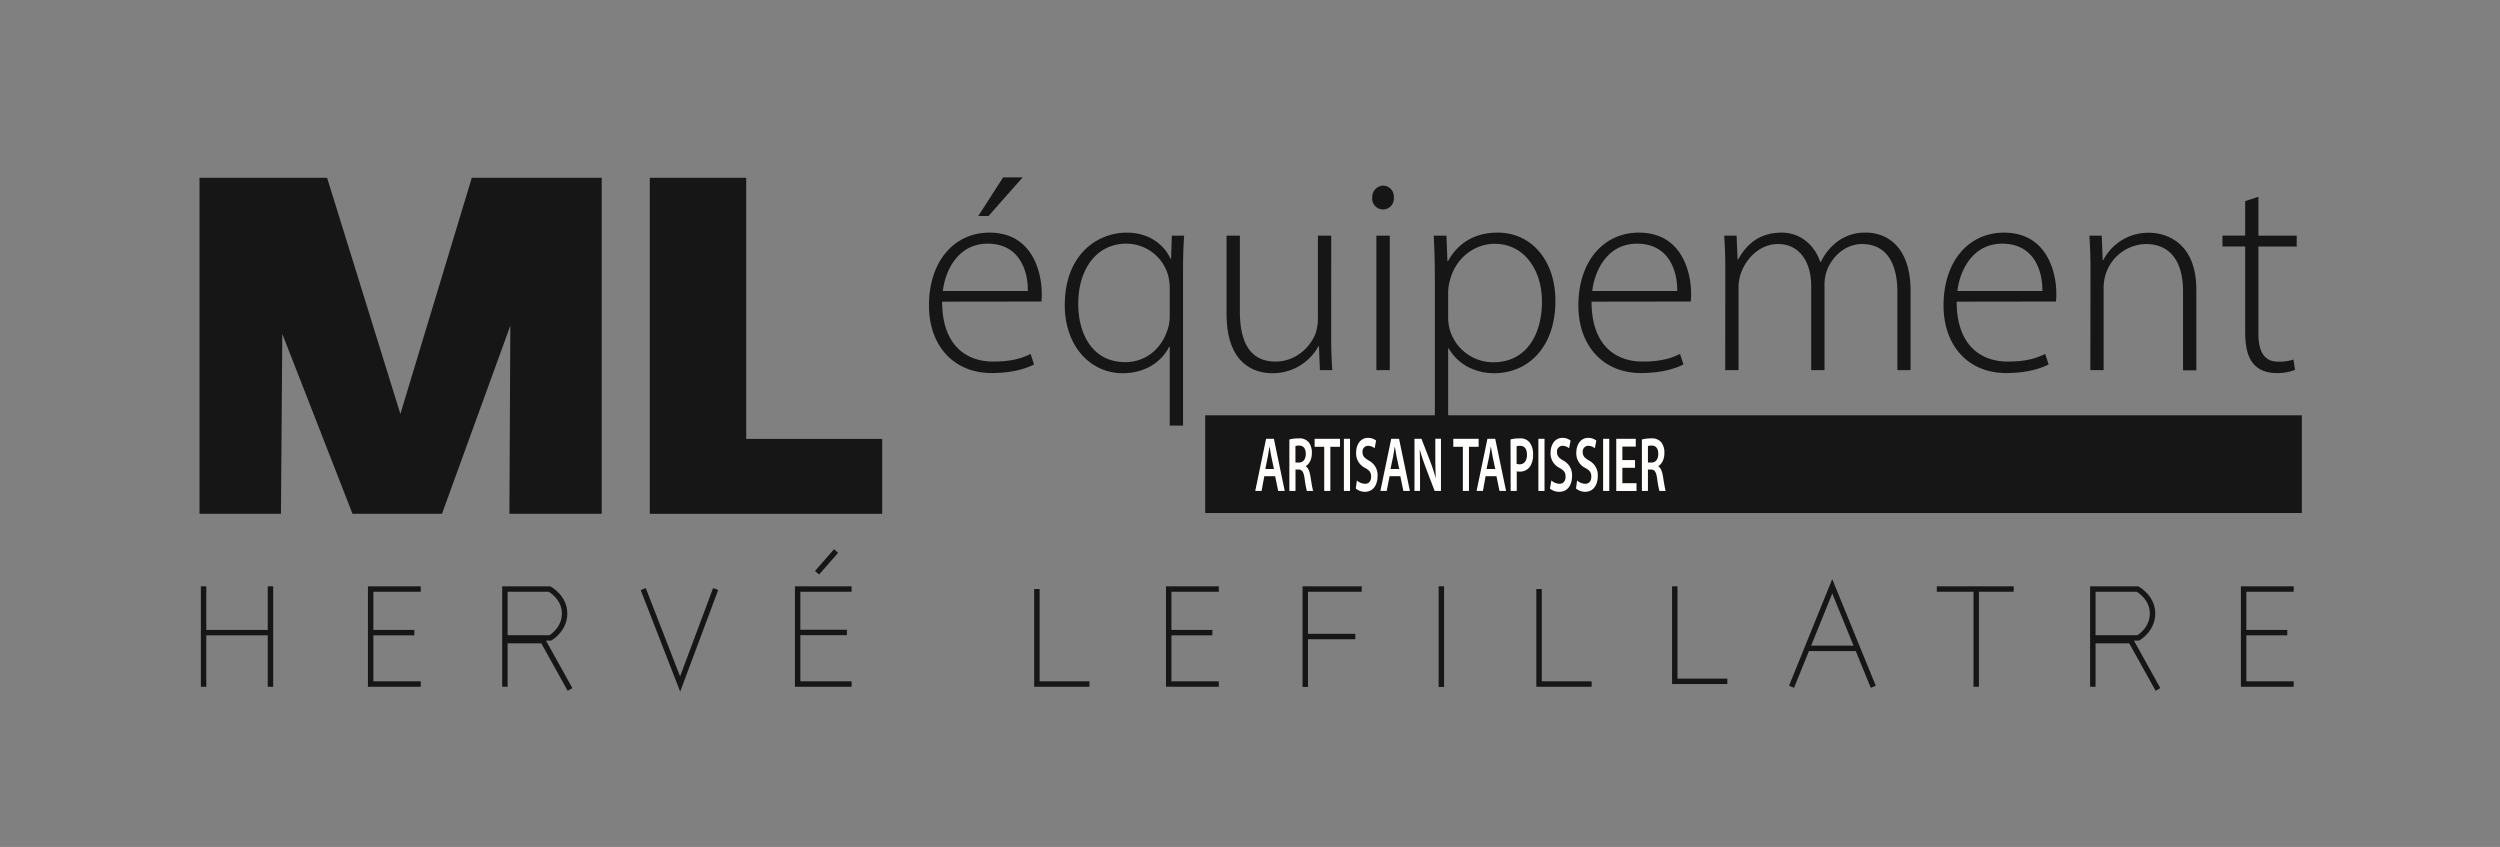 <svg xmlns="http://www.w3.org/2000/svg" viewBox="0 0 921 312"><rect x="0" y="0" width="921" height="312" fill="#808080" stroke="none"/><g id="f2f65625-12e6-499f-8a64-2089d2b6d942" data-name="Calque 2"><g id="bec675c1-c04f-441e-b130-3244c6b2b662" data-name="Calque 1"><polygon points="73.5 65.5 120.5 65.5 147.5 152.5 173.81 65.5 221.67 65.5 221.67 189.29 187.67 189.29 188 120 162.82 189.29 129.87 189.29 104 123 103.5 189.29 73.5 189.29 73.5 65.5" style="fill:#161616"></polygon><polygon points="239.39 65.5 274.9 65.5 274.9 161.69 325 161.69 325 189.29 239.39 189.29 239.39 65.5" style="fill:#161616"></polygon><path d="M347.08,111.13c0,15.81,8.61,22.07,18.83,22.07,7.22,0,11-1.44,13.77-2.81l1.26,3.87c-1.9,1-7,3.17-15.63,3.17-14.23,0-23.08-10.36-23.08-24.86,0-16.53,9.47-26.87,22.26-26.87,16.22,0,19.29,15.24,19.29,22.38a17.48,17.48,0,0,1-.15,3Zm31.57-3.92c.13-6.92-2.76-17.44-14.81-17.44-10.88,0-15.6,9.8-16.5,17.44Zm-1.91-41.86L364.15,79.58h-3.76l9.15-14.23Z" style="fill:#161616"></path><path d="M430.93,127.81h-.26c-2.45,5-8.28,9.68-17.1,9.68-12.12,0-21.31-10.32-21.31-25,0-19.11,12.38-26.79,22.78-26.79,8.56,0,13.93,4.67,16.17,9.62h.21l.28-8.49h4.54c-.26,3.69-.41,7.61-.41,12.79v57.16h-4.9Zm0-21.45a20,20,0,0,0-.49-4.52,16,16,0,0,0-15.53-12.07c-10.78,0-17.69,9.16-17.69,22.18,0,11,5.18,21.46,17.33,21.46,6.73,0,12.82-4,15.45-11.55a15.38,15.38,0,0,0,.93-4.93Z" style="fill:#161616"></path><path d="M490.4,124.25c0,4.42.16,8.31.41,12.1h-4.56l-.34-8.79h-.2a19.18,19.18,0,0,1-17,9.93c-6.29,0-16.84-3.12-16.84-21.82V86.83h4.9v27.83c0,10.81,3.33,18.54,13.15,18.54,7.2,0,12.51-5,14.6-10a17.43,17.43,0,0,0,1-5.47V86.83h4.9Z" style="fill:#161616"></path><path d="M513.48,72.67a4,4,0,1,1-7.94,0,4.17,4.17,0,0,1,4-4.28A4,4,0,0,1,513.48,72.67Zm-6.42,63.68V86.83H512v49.52Z" style="fill:#161616"></path><path d="M528.6,102.64c0-6.19-.16-11.11-.41-15.81h4.69l.36,9.39h.21c3.56-6.55,9.67-10.52,18.26-10.52,12.71,0,21.3,10.52,21.3,25.07,0,17.71-10.55,26.72-22.52,26.72-7.06,0-13.36-3.2-16.79-9.16h-.2v28.45h-4.9Zm4.9,14.21a17.78,17.78,0,0,0,.44,4,16.67,16.67,0,0,0,16.27,12.61c11.37,0,17.85-9.23,17.85-22.44,0-11.14-6.22-21.2-17.44-21.2-7.24,0-14.21,5-16.4,13.21a18.37,18.37,0,0,0-.72,4.23Z" style="fill:#161616"></path><path d="M586.32,111.13c0,15.81,8.61,22.07,18.83,22.07,7.22,0,11-1.44,13.77-2.81l1.26,3.87c-1.91,1-7,3.17-15.63,3.17-14.23,0-23.08-10.36-23.08-24.86,0-16.53,9.47-26.87,22.26-26.87C620,85.7,623,100.94,623,108.08a17.48,17.48,0,0,1-.15,3Zm31.57-3.92c.13-6.92-2.76-17.44-14.81-17.44-10.88,0-15.6,9.8-16.5,17.44Z" style="fill:#161616"></path><path d="M635.6,98.67c0-4.54-.15-7.94-.41-11.84h4.57l.36,8.77h.21c3.17-5.7,7.91-9.9,16.06-9.9,6.89,0,12.1,4.59,14.21,10.83h.21a20.19,20.19,0,0,1,5.06-6.71A16.93,16.93,0,0,1,687.7,85.7c4.83,0,16.15,2.73,16.15,21.48v29.17H699v-28.7C699,96.53,694.64,89.9,686,89.9c-6.17,0-11.07,4.59-13,9.83a15.53,15.53,0,0,0-.85,4.9v31.72h-4.9V105.4c0-8.92-4.28-15.5-12.28-15.5-6.65,0-11.89,5.39-13.75,11.17a16.17,16.17,0,0,0-.75,4.77v30.51h-4.9Z" style="fill:#161616"></path><path d="M720.84,111.13c0,15.81,8.62,22.07,18.83,22.07,7.22,0,11-1.44,13.78-2.81l1.26,3.87c-1.91,1-7,3.17-15.63,3.17-14.24,0-23.08-10.36-23.08-24.86C716,96,725.46,85.7,738.25,85.7c16.23,0,19.3,15.24,19.3,22.38a16.4,16.4,0,0,1-.16,3Zm31.57-3.92c.13-6.92-2.76-17.44-14.8-17.44-10.88,0-15.6,9.8-16.51,17.44Z" style="fill:#161616"></path><path d="M770.13,98.67c0-4.54-.15-7.94-.41-11.84h4.56l.36,9h.21a18.66,18.66,0,0,1,17-10.08c4.72,0,17.28,2.42,17.28,21v29.68h-4.9V107.1c0-9-3.48-17.2-13.72-17.2a15.89,15.89,0,0,0-14.86,11.4,16.21,16.21,0,0,0-.67,4.41v30.64h-4.9Z" style="fill:#161616"></path><path d="M832,72.49V86.83h14.11v4H832V123c0,6.29,2,10.24,7.27,10.24a17.29,17.29,0,0,0,5.63-.77l.59,3.79a17.7,17.7,0,0,1-6.83,1.18c-3.62,0-6.61-1.13-8.54-3.5-2.25-2.61-3-6.76-3-11.82V90.8h-8.36v-4h8.36V74.09Z" style="fill:#161616"></path><rect x="444" y="153" width="404" height="36" style="fill:#161616"></rect><path d="M465.77,175.44l-1,5.43h-2.34l4-19.22h2.87l4,19.22h-2.42l-1.12-5.43Zm3.55-2.66-1-4.73c-.24-1.19-.44-2.5-.63-3.62h0c-.18,1.13-.37,2.46-.59,3.6l-.95,4.75Z" style="fill:#fffefd"></path><path d="M475,161.91a13.49,13.49,0,0,1,3.42-.41,4.37,4.37,0,0,1,3.81,1.55,6.31,6.31,0,0,1,1.06,3.86c0,2.47-1.08,4.16-2.24,4.8v.08c.89.53,1.41,1.85,1.72,3.72.39,2.41.73,4.61,1,5.36h-2.32a35.32,35.32,0,0,1-.83-4.54c-.36-2.5-.94-3.31-2.23-3.36h-1.13v7.9H475Zm2.24,8.49h1.33c1.53,0,2.48-1.26,2.48-3.17,0-2.09-.95-3.07-2.41-3.08a3.88,3.88,0,0,0-1.4.18Z" style="fill:#fffefd"></path><path d="M487.84,164.6h-3.53v-2.95h9.35v2.95H490.1v16.27h-2.26Z" style="fill:#fffefd"></path><path d="M497.35,161.65v19.22h-2.26V161.65Z" style="fill:#fffefd"></path><path d="M499.88,177a4.72,4.72,0,0,0,3,1.23c1.44,0,2.25-1.06,2.25-2.63s-.63-2.31-2.19-3.19a5.93,5.93,0,0,1-3.35-5.58c0-3.15,1.69-5.52,4.37-5.52a4.72,4.72,0,0,1,3,1l-.54,2.83a4,4,0,0,0-2.47-.91,2.09,2.09,0,0,0-2,2.32c0,1.47.71,2.16,2.36,3.14a6,6,0,0,1,3.18,5.72c0,3.09-1.5,5.77-4.69,5.77a5.25,5.25,0,0,1-3.33-1.22Z" style="fill:#fffefd"></path><path d="M511.92,175.44l-1.06,5.43h-2.33l4-19.22h2.88l4,19.22H517l-1.12-5.43Zm3.55-2.66-1-4.73c-.24-1.19-.44-2.5-.63-3.62h0c-.18,1.13-.36,2.46-.58,3.6l-1,4.75Z" style="fill:#fffefd"></path><path d="M521.09,180.87V161.65h2.58l3.19,8.25a67.11,67.11,0,0,1,2.11,6.44l0,0c-.16-2.55-.2-5-.2-8v-6.71h2.08v19.22h-2.33l-3.23-8.46c-.79-2.11-1.6-4.45-2.21-6.63l-.06,0c.09,2.5.12,5,.12,8.19v6.88Z" style="fill:#fffefd"></path><path d="M538.92,164.6h-3.53v-2.95h9.34v2.95h-3.56v16.27h-2.25Z" style="fill:#fffefd"></path><path d="M547.3,175.44l-1,5.43h-2.33l4-19.22h2.87l4,19.22h-2.43l-1.11-5.43Zm3.55-2.66-1-4.73c-.24-1.19-.44-2.5-.63-3.62h0c-.18,1.13-.37,2.46-.58,3.6l-1,4.75Z" style="fill:#fffefd"></path><path d="M556.48,161.89a13.38,13.38,0,0,1,3.46-.39,4.29,4.29,0,0,1,3.64,1.57,7.06,7.06,0,0,1,1.2,4.26,7.88,7.88,0,0,1-1,4.35,4.46,4.46,0,0,1-3.9,2.07,3.72,3.72,0,0,1-1.11-.13v7.25h-2.24Zm2.24,9a2.93,2.93,0,0,0,1.11.16c1.68,0,2.71-1.3,2.71-3.56,0-2.11-.95-3.25-2.51-3.25a4.45,4.45,0,0,0-1.31.16Z" style="fill:#fffefd"></path><path d="M569,161.65v19.22h-2.26V161.65Z" style="fill:#fffefd"></path><path d="M571.52,177a4.72,4.72,0,0,0,3,1.23c1.44,0,2.24-1.06,2.24-2.63s-.62-2.31-2.19-3.19a5.93,5.93,0,0,1-3.34-5.58c0-3.15,1.69-5.52,4.37-5.52a4.67,4.67,0,0,1,3,1l-.54,2.83a3.92,3.92,0,0,0-2.46-.91,2.08,2.08,0,0,0-2,2.32c0,1.47.71,2.16,2.36,3.14a6,6,0,0,1,3.18,5.72c0,3.09-1.5,5.77-4.69,5.77A5.28,5.28,0,0,1,571,180Z" style="fill:#fffefd"></path><path d="M581,177a4.72,4.72,0,0,0,3,1.23c1.44,0,2.24-1.06,2.24-2.63s-.62-2.31-2.18-3.19a5.93,5.93,0,0,1-3.35-5.58c0-3.15,1.69-5.52,4.37-5.52a4.67,4.67,0,0,1,3,1l-.53,2.83a4,4,0,0,0-2.47-.91,2.08,2.08,0,0,0-2,2.32c0,1.47.71,2.16,2.36,3.14a6,6,0,0,1,3.18,5.72c0,3.09-1.5,5.77-4.69,5.77a5.25,5.25,0,0,1-3.33-1.22Z" style="fill:#fffefd"></path><path d="M592.85,161.65v19.22h-2.26V161.65Z" style="fill:#fffefd"></path><path d="M602.34,172.34h-4.66V178h5.21v2.89h-7.46V161.65h7.19v2.89h-4.94v4.94h4.66Z" style="fill:#fffefd"></path><path d="M604.87,161.91a13.43,13.43,0,0,1,3.42-.41,4.38,4.38,0,0,1,3.81,1.55,6.31,6.31,0,0,1,1.06,3.86c0,2.47-1.08,4.16-2.25,4.8v.08c.9.53,1.42,1.85,1.73,3.72.39,2.41.73,4.61,1,5.36h-2.32a37.31,37.31,0,0,1-.83-4.54c-.35-2.5-.94-3.31-2.22-3.36H607.1v7.9h-2.23Zm2.23,8.49h1.34c1.53,0,2.47-1.26,2.47-3.17,0-2.09-.94-3.07-2.4-3.08a4,4,0,0,0-1.41.18Z" style="fill:#fffefd"></path><line x1="75" y1="216" x2="75" y2="253" style="fill:none;stroke:#161616;stroke-miterlimit:10;stroke-width:2px"></line><line x1="99.64" y1="216" x2="99.64" y2="253" style="fill:none;stroke:#161616;stroke-miterlimit:10;stroke-width:2px"></line><line x1="75" y1="233.06" x2="99.64" y2="233.06" style="fill:none;stroke:#161616;stroke-miterlimit:10;stroke-width:2px"></line><polyline points="155 217 136.55 217 136.55 252 155 252" style="fill:none;stroke:#161616;stroke-miterlimit:10;stroke-width:2px"></polyline><line x1="152.64" y1="233.06" x2="136.55" y2="233.06" style="fill:none;stroke:#161616;stroke-miterlimit:10;stroke-width:2px"></line><polyline points="449 217 430.55 217 430.55 252 449 252" style="fill:none;stroke:#161616;stroke-miterlimit:10;stroke-width:2px"></polyline><line x1="446.64" y1="233.06" x2="430.55" y2="233.06" style="fill:none;stroke:#161616;stroke-miterlimit:10;stroke-width:2px"></line><polyline points="845 217 826.55 217 826.55 252 845 252" style="fill:none;stroke:#161616;stroke-miterlimit:10;stroke-width:2px"></polyline><line x1="842.64" y1="233.06" x2="826.55" y2="233.06" style="fill:none;stroke:#161616;stroke-miterlimit:10;stroke-width:2px"></line><path d="M186,253V217h16.46s5.54,3,5.54,9-5.24,9-5.24,9H188v1H200l10,18" style="fill:none;stroke:#161616;stroke-miterlimit:10;stroke-width:2px"></path><path d="M771,253V217h16.46s5.54,3,5.54,9-5.24,9-5.24,9H773v1h12l10,18" style="fill:none;stroke:#161616;stroke-miterlimit:10;stroke-width:2px"></path><polyline points="236.96 217 250.56 252 263.64 217" style="fill:none;stroke:#161616;stroke-miterlimit:10;stroke-width:2px"></polyline><polyline points="313.73 217 293.85 217 293.85 252 313.73 252" style="fill:none;stroke:#161616;stroke-miterlimit:10;stroke-width:2px"></polyline><line x1="312" y1="233" x2="293.85" y2="233" style="fill:none;stroke:#161616;stroke-miterlimit:10;stroke-width:2px"></line><line x1="301" y1="211" x2="308" y2="203" style="fill:none;stroke:#161616;stroke-miterlimit:10;stroke-width:2px"></line><polyline points="381.99 217 381.99 252 401.35 252" style="fill:none;stroke:#161616;stroke-miterlimit:10;stroke-width:2px"></polyline><polyline points="566.99 217 566.99 252 586.35 252" style="fill:none;stroke:#161616;stroke-miterlimit:10;stroke-width:2px"></polyline><polyline points="616.99 216 616.99 251 636.35 251" style="fill:none;stroke:#161616;stroke-miterlimit:10;stroke-width:2px"></polyline><polyline points="501.66 217 480.86 217 480.86 253.07" style="fill:none;stroke:#161616;stroke-miterlimit:10;stroke-width:2px"></polyline><line x1="499.3" y1="234.5" x2="480.86" y2="234.5" style="fill:none;stroke:#161616;stroke-miterlimit:10;stroke-width:2px"></line><line x1="531" y1="216" x2="531" y2="253.07" style="fill:none;stroke:#161616;stroke-miterlimit:10;stroke-width:2px"></line><polyline points="660 253 665.67 239.02 675 216 690.11 253" style="fill:none;stroke:#161616;stroke-miterlimit:10;stroke-width:2px"></polyline><line x1="684.33" y1="238.85" x2="665.67" y2="238.85" style="fill:none;stroke:#161616;stroke-miterlimit:10;stroke-width:2px"></line><line x1="713.52" y1="217" x2="741.84" y2="217" style="fill:none;stroke:#161616;stroke-miterlimit:10;stroke-width:2px"></line><line x1="728.04" y1="253" x2="728.04" y2="217" style="fill:none;stroke:#161616;stroke-miterlimit:10;stroke-width:2px"></line><rect width="921" height="312" style="fill:none"></rect></g></g></svg>